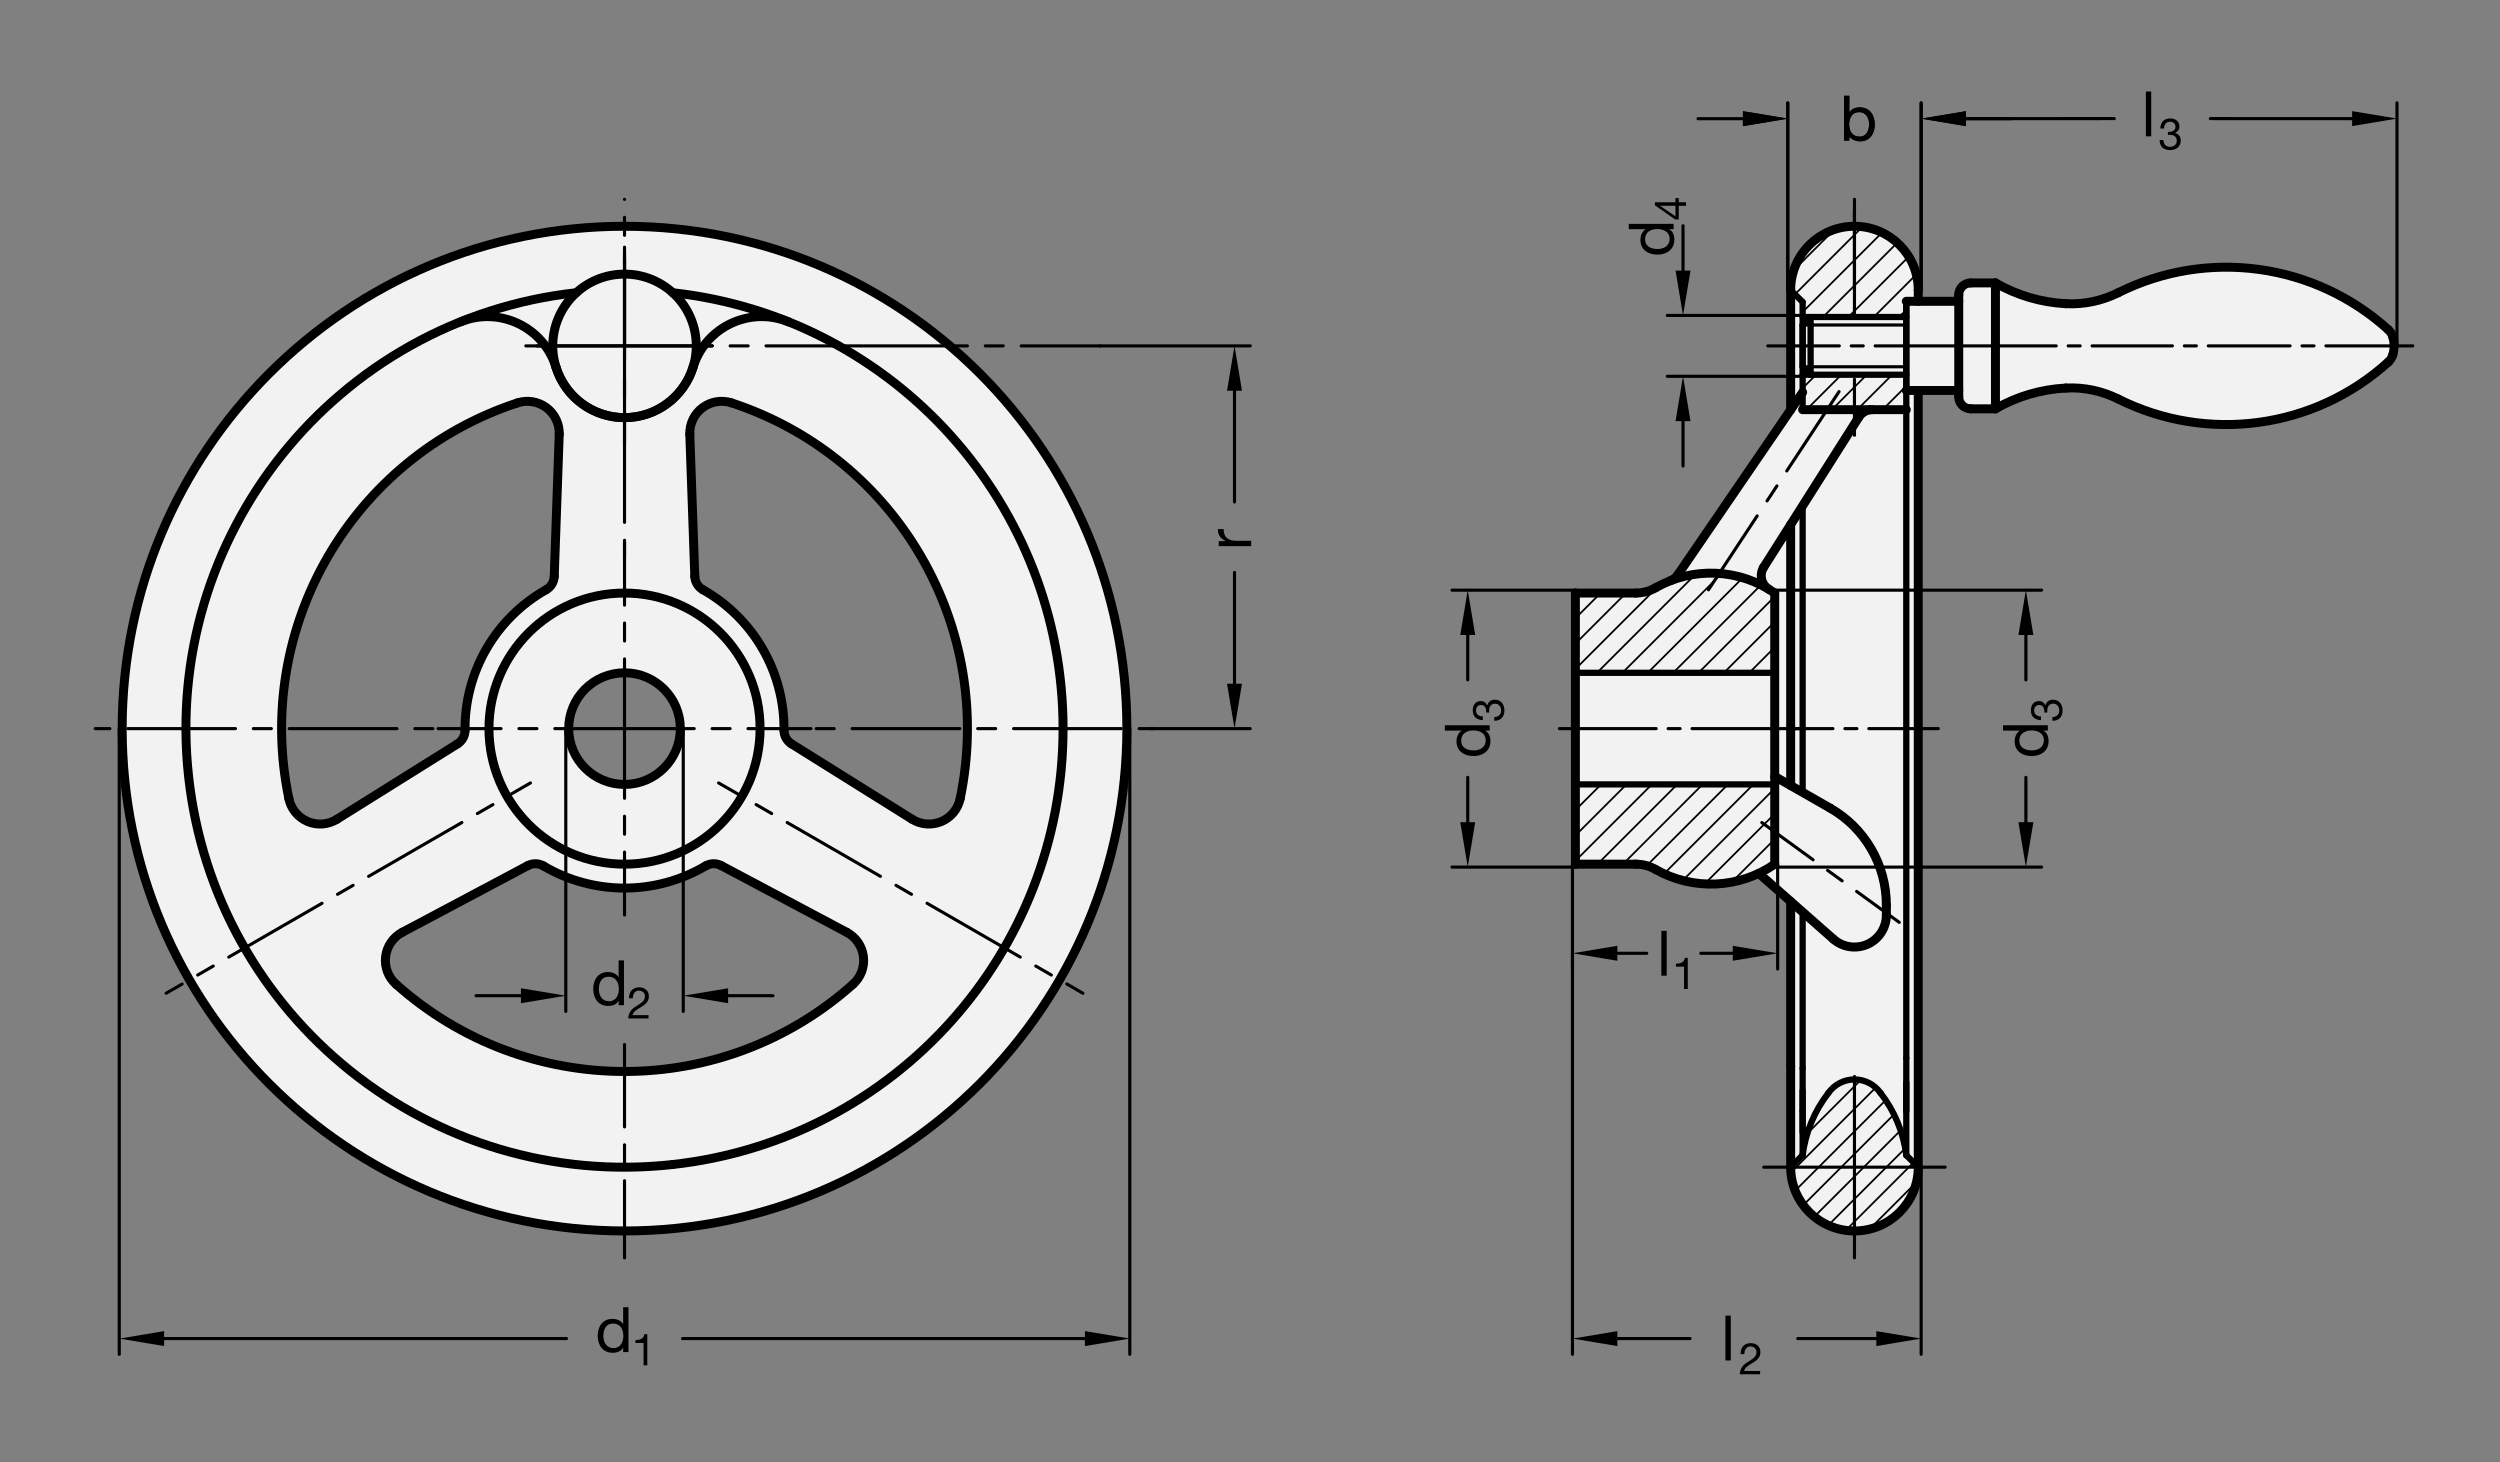 <?xml version="1.0" encoding="utf-8"?>
<!-- Generator: Adobe Illustrator 19.1.0, SVG Export Plug-In . SVG Version: 6.00 Build 0)  -->
<svg version="1.0" id="Ebene_1" xmlns="http://www.w3.org/2000/svg" xmlns:xlink="http://www.w3.org/1999/xlink" x="0px" y="0px"
	 viewBox="0 0 395 231" enable-background="new 0 0 395 231" xml:space="preserve">
<rect x="0" y="0" width="395" height="231" fill="#808080" stroke="none"/>
<path fill="#F2F2F2" d="M303.083,47.604v-1.775c0-5.566-4.512-10.079-10.079-10.079c-5.566,0-10.079,4.512-10.079,10.079v18.918
	l-18.292,26.747c-1.066,0.362-2.094,0.825-3.072,1.382c-0.95,0.542-2.026,0.827-3.12,0.827h-9.532v21.417v21.417h9.532
	c1.094,0,2.169,0.285,3.12,0.827c5.014,2.858,11.106,3.092,16.325,0.628l5.039,4.44v13.517v13.061v15.402
	c0,5.566,4.512,10.079,10.079,10.079c5.566,0,10.079-4.512,10.079-10.079V115.12V61.692h6.397v1.011c0,1.044,0.846,1.89,1.89,1.89
	h3.911c3.393-1.953,7.2-3.078,11.11-3.281c2.865-0.149,5.719,0.448,8.284,1.732c14.064,7.043,31.011,4.725,42.667-5.836
	c0.335-0.304,0.581-0.693,0.711-1.126c0.14-0.465,0.211-0.948,0.211-1.434s-0.071-0.969-0.211-1.434
	c-0.13-0.433-0.376-0.822-0.711-1.126c-11.656-10.561-28.602-12.88-42.667-5.836c-2.565,1.284-5.419,1.881-8.284,1.732
	c-3.91-0.204-7.717-1.328-11.11-3.281h-3.911c-1.044,0-1.89,0.846-1.89,1.89v1.011H303.083"/>
<path fill="#F2F2F2" d="M63.564,147.302l-10.316-17.867c-1.397,0.874-3.133,1.009-4.648,0.363c-1.516-0.646-2.62-1.993-2.956-3.606
	c-5.636-26.995,9.907-53.916,36.103-62.533c1.565-0.515,3.283-0.232,4.601,0.757c1.317,0.989,2.068,2.56,2.01,4.207h20.631
	c-0.058-1.647,0.693-3.218,2.01-4.207c1.318-0.989,3.035-1.272,4.601-0.757c26.197,8.616,41.74,35.538,36.103,62.533
	c-0.337,1.613-1.441,2.959-2.956,3.606c-1.515,0.646-3.251,0.511-4.648-0.363l-19.046-11.908c-0.744-0.465-1.192-1.284-1.184-2.161
	c0.09-9.177-4.818-17.677-12.811-22.189l-3.629,20.895c0.58,4.845-2.885,9.24-7.731,9.807s-9.232-2.909-9.787-7.756
	c-0.553-4.83,2.908-9.197,7.736-9.762c4.829-0.565,9.204,2.884,9.782,7.711l3.629-20.895c-0.764-0.431-1.249-1.229-1.28-2.106
	l-0.79-22.448H88.358l-0.79,22.448c-0.031,0.877-0.515,1.674-1.28,2.106c-7.993,4.511-12.9,13.011-12.811,22.189
	c0.009,0.877-0.44,1.696-1.184,2.161l-19.046,11.908L63.564,147.302l19.836-10.54c0.775-0.412,1.708-0.391,2.463,0.055
	c7.903,4.666,17.718,4.666,25.621,0c0.756-0.446,1.689-0.467,2.463-0.055l19.836,10.54l44.26-32.238
	c-0.031-43.769-35.489-79.252-79.258-79.314s-79.327,35.32-79.482,79.089c-0.155,43.9,35.357,79.589,79.257,79.651
	c43.901,0.062,79.513-35.526,79.482-79.426l-44.26,32.238c1.455,0.773,2.44,2.209,2.638,3.844c0.198,1.636-0.416,3.265-1.644,4.363
	c-20.56,18.379-51.646,18.379-72.207,0c-1.228-1.098-1.842-2.727-1.644-4.363C61.124,149.511,62.11,148.075,63.564,147.302
	L63.564,147.302"/>
<polyline points="193.871,61.734 196.233,61.734 195.052,54.648 193.871,61.734 "/>
<polyline points="193.871,108.034 196.233,108.034 195.052,115.12 193.871,108.034 "/>
<polyline points="371.636,17.557 371.636,19.919 378.723,18.738 371.636,17.557 "/>
<polyline points="310.631,19.923 310.631,17.561 303.544,18.742 310.631,19.923 "/>
<polyline points="275.379,19.923 275.379,17.561 282.465,18.742 275.379,19.923 "/>
<polyline points="264.737,42.755 267.099,42.755 265.918,49.842 264.737,42.755 "/>
<polyline points="264.737,66.54 267.099,66.54 265.918,59.454 264.737,66.54 "/>
<polyline points="296.458,210.317 296.458,212.679 303.544,211.498 296.458,210.317 "/>
<polyline points="25.93,212.679 25.93,210.317 18.843,211.498 25.93,212.679 "/>
<polyline points="171.418,212.679 171.418,210.317 178.505,211.498 171.418,212.679 "/>
<polyline points="310.631,19.934 310.631,17.572 303.544,18.753 310.631,19.934 "/>
<polyline points="275.379,19.934 275.379,17.572 282.465,18.753 275.379,19.934 "/>
<polyline points="255.536,210.317 255.536,212.679 248.45,211.498 255.536,210.317 "/>
<polyline points="255.536,149.437 255.536,151.799 248.45,150.618 255.536,149.437 "/>
<polyline points="273.78,149.437 273.78,151.799 280.867,150.618 273.78,149.437 "/>
<polyline points="318.91,129.912 321.272,129.912 320.091,136.998 318.91,129.912 "/>
<polyline points="318.91,100.329 321.272,100.329 320.091,93.242 318.91,100.329 "/>
<polyline points="230.721,129.912 233.083,129.912 231.902,136.998 230.721,129.912 "/>
<polyline points="230.721,100.329 233.083,100.329 231.902,93.242 230.721,100.329 "/>
<polyline points="115.04,156.144 115.04,158.506 107.954,157.325 115.04,156.144 "/>
<polyline points="82.308,156.144 82.308,158.506 89.395,157.325 82.308,156.144 "/>
<line fill="none" stroke="#000000" stroke-width="0.496" stroke-linecap="round" stroke-linejoin="round" stroke-miterlimit="10" x1="195.052" y1="108.034" x2="195.052" y2="90.455"/>
<line fill="none" stroke="#000000" stroke-width="0.496" stroke-linecap="round" stroke-linejoin="round" stroke-miterlimit="10" x1="195.052" y1="61.734" x2="195.052" y2="79.313"/>
<line fill="none" stroke="#000000" stroke-width="0.496" stroke-linecap="round" stroke-linejoin="round" stroke-miterlimit="10" x1="173.792" y1="54.648" x2="197.532" y2="54.648"/>
<line fill="none" stroke="#000000" stroke-width="0.496" stroke-linecap="round" stroke-linejoin="round" stroke-miterlimit="10" x1="181.824" y1="115.12" x2="197.532" y2="115.12"/>
<line fill="none" stroke="#000000" stroke-width="0.496" stroke-linecap="round" stroke-linejoin="round" stroke-miterlimit="10" x1="265.918" y1="35.669" x2="265.918" y2="42.755"/>
<line fill="none" stroke="#000000" stroke-width="0.496" stroke-linecap="round" stroke-linejoin="round" stroke-miterlimit="10" x1="378.723" y1="54.648" x2="378.723" y2="16.258"/>
<line fill="none" stroke="#000000" stroke-width="0.496" stroke-linecap="round" stroke-linejoin="round" stroke-miterlimit="10" x1="371.636" y1="18.749" x2="349.244" y2="18.738"/>
<line fill="none" stroke="#000000" stroke-width="0.496" stroke-linecap="round" stroke-linejoin="round" stroke-miterlimit="10" x1="310.631" y1="18.742" x2="334.047" y2="18.738"/>
<line fill="none" stroke="#000000" stroke-width="0.496" stroke-linecap="round" stroke-linejoin="round" stroke-miterlimit="10" x1="303.544" y1="45.829" x2="303.544" y2="16.262"/>
<line fill="none" stroke="#000000" stroke-width="0.496" stroke-linecap="round" stroke-linejoin="round" stroke-miterlimit="10" x1="282.465" y1="45.829" x2="282.465" y2="16.262"/>
<line fill="none" stroke="#000000" stroke-width="0.496" stroke-linecap="round" stroke-linejoin="round" stroke-miterlimit="10" x1="265.918" y1="66.54" x2="265.918" y2="73.627"/>
<line fill="none" stroke="#000000" stroke-width="0.496" stroke-linecap="round" stroke-linejoin="round" stroke-miterlimit="10" x1="284.816" y1="49.842" x2="263.438" y2="49.842"/>
<line fill="none" stroke="#000000" stroke-width="0.496" stroke-linecap="round" stroke-linejoin="round" stroke-miterlimit="10" x1="284.816" y1="59.454" x2="263.438" y2="59.454"/>
<line fill="none" stroke="#000000" stroke-width="0.496" stroke-linecap="round" stroke-linejoin="round" stroke-miterlimit="10" x1="18.843" y1="115.12" x2="18.843" y2="213.979"/>
<line fill="none" stroke="#000000" stroke-width="0.496" stroke-linecap="round" stroke-linejoin="round" stroke-miterlimit="10" x1="25.93" y1="211.498" x2="89.5" y2="211.498"/>
<line fill="none" stroke="#000000" stroke-width="0.496" stroke-linecap="round" stroke-linejoin="round" stroke-miterlimit="10" x1="171.418" y1="211.498" x2="107.848" y2="211.498"/>
<line fill="none" stroke="#000000" stroke-width="0.496" stroke-linecap="round" stroke-linejoin="round" stroke-miterlimit="10" x1="178.505" y1="115.12" x2="178.505" y2="213.979"/>
<line fill="none" stroke="#000000" stroke-width="0.496" stroke-linecap="round" stroke-linejoin="round" stroke-miterlimit="10" x1="310.631" y1="18.753" x2="317.717" y2="18.753"/>
<line fill="none" stroke="#000000" stroke-width="0.496" stroke-linecap="round" stroke-linejoin="round" stroke-miterlimit="10" x1="275.379" y1="18.753" x2="268.292" y2="18.753"/>
<line fill="none" stroke="#000000" stroke-width="0.496" stroke-linecap="round" stroke-linejoin="round" stroke-miterlimit="10" x1="303.544" y1="45.829" x2="303.544" y2="16.273"/>
<line fill="none" stroke="#000000" stroke-width="0.496" stroke-linecap="round" stroke-linejoin="round" stroke-miterlimit="10" x1="282.465" y1="45.829" x2="282.465" y2="16.273"/>
<line fill="none" stroke="#000000" stroke-width="0.496" stroke-linecap="round" stroke-linejoin="round" stroke-miterlimit="10" x1="296.458" y1="211.498" x2="284.053" y2="211.498"/>
<line fill="none" stroke="#000000" stroke-width="0.496" stroke-linecap="round" stroke-linejoin="round" stroke-miterlimit="10" x1="255.536" y1="211.498" x2="267.02" y2="211.498"/>
<line fill="none" stroke="#000000" stroke-width="0.496" stroke-linecap="round" stroke-linejoin="round" stroke-miterlimit="10" x1="248.45" y1="150.618" x2="248.45" y2="213.979"/>
<line fill="none" stroke="#000000" stroke-width="0.496" stroke-linecap="round" stroke-linejoin="round" stroke-miterlimit="10" x1="255.536" y1="150.618" x2="260.182" y2="150.618"/>
<line fill="none" stroke="#000000" stroke-width="0.496" stroke-linecap="round" stroke-linejoin="round" stroke-miterlimit="10" x1="273.78" y1="150.618" x2="268.736" y2="150.618"/>
<line fill="none" stroke="#000000" stroke-width="0.496" stroke-linecap="round" stroke-linejoin="round" stroke-miterlimit="10" x1="280.867" y1="136.538" x2="280.867" y2="153.098"/>
<line fill="none" stroke="#000000" stroke-width="0.496" stroke-linecap="round" stroke-linejoin="round" stroke-miterlimit="10" x1="248.45" y1="136.538" x2="248.45" y2="153.098"/>
<line fill="none" stroke="#000000" stroke-width="0.496" stroke-linecap="round" stroke-linejoin="round" stroke-miterlimit="10" x1="320.091" y1="129.912" x2="320.091" y2="122.825"/>
<line fill="none" stroke="#000000" stroke-width="0.496" stroke-linecap="round" stroke-linejoin="round" stroke-miterlimit="10" x1="320.091" y1="100.329" x2="320.091" y2="107.416"/>
<line fill="none" stroke="#000000" stroke-width="0.496" stroke-linecap="round" stroke-linejoin="round" stroke-miterlimit="10" x1="280.406" y1="93.242" x2="322.572" y2="93.242"/>
<line fill="none" stroke="#000000" stroke-width="0.496" stroke-linecap="round" stroke-linejoin="round" stroke-miterlimit="10" x1="280.406" y1="136.998" x2="322.572" y2="136.998"/>
<line fill="none" stroke="#000000" stroke-width="0.496" stroke-linecap="round" stroke-linejoin="round" stroke-miterlimit="10" x1="303.544" y1="184.412" x2="303.544" y2="213.968"/>
<line fill="none" stroke="#000000" stroke-width="0.496" stroke-linecap="round" stroke-linejoin="round" stroke-miterlimit="10" x1="231.902" y1="129.912" x2="231.902" y2="122.825"/>
<line fill="none" stroke="#000000" stroke-width="0.496" stroke-linecap="round" stroke-linejoin="round" stroke-miterlimit="10" x1="231.902" y1="100.329" x2="231.902" y2="107.416"/>
<line fill="none" stroke="#000000" stroke-width="0.496" stroke-linecap="round" stroke-linejoin="round" stroke-miterlimit="10" x1="248.91" y1="93.242" x2="229.422" y2="93.242"/>
<line fill="none" stroke="#000000" stroke-width="0.496" stroke-linecap="round" stroke-linejoin="round" stroke-miterlimit="10" x1="248.91" y1="136.998" x2="229.422" y2="136.998"/>
<line fill="none" stroke="#000000" stroke-width="0.496" stroke-linecap="round" stroke-linejoin="round" stroke-miterlimit="10" x1="115.04" y1="157.325" x2="122.127" y2="157.325"/>
<line fill="none" stroke="#000000" stroke-width="0.496" stroke-linecap="round" stroke-linejoin="round" stroke-miterlimit="10" x1="82.308" y1="157.325" x2="75.221" y2="157.325"/>
<line fill="none" stroke="#000000" stroke-width="0.496" stroke-linecap="round" stroke-linejoin="round" stroke-miterlimit="10" x1="107.954" y1="115.12" x2="107.954" y2="159.805"/>
<line fill="none" stroke="#000000" stroke-width="0.496" stroke-linecap="round" stroke-linejoin="round" stroke-miterlimit="10" x1="89.395" y1="115.12" x2="89.395" y2="159.805"/>
<g>
	<path d="M192.558,86.29v-0.793h1.081v-0.02c-0.833-0.407-1.23-0.972-1.2-1.884h0.893c0,1.359,0.764,1.855,2.073,1.855h2.281v0.843
		H192.558z"/>
</g>
<g>
	<path d="M264.674,34.678l-3.201-2.243v-0.472h3.249v-0.667h0.521v0.667h1.152v0.555h-1.152v2.159H264.674z M264.723,32.519h-2.409
		v0.014l2.409,1.638V32.519z"/>
</g>
<g>
	<path d="M264.427,35.375v0.843h-0.694v0.02c0.565,0.278,0.813,0.922,0.813,1.637c0,1.577-1.25,2.361-2.698,2.361
		s-2.668-0.774-2.668-2.341c0-0.516,0.198-1.289,0.803-1.656v-0.02h-2.638v-0.843H264.427z M263.802,37.755
		c0-1.141-0.982-1.567-1.934-1.567c-1.002,0-1.944,0.456-1.944,1.617c0,1.151,0.982,1.537,1.984,1.537
		C262.87,39.342,263.802,38.846,263.802,37.755z"/>
</g>
<g>
	<path d="M341.817,22.117c0.021,0.639,0.375,1.083,1.048,1.083c0.576,0,1.069-0.361,1.069-0.951c0-0.618-0.465-0.944-1.048-0.944
		c-0.125,0-0.243,0.007-0.354,0.021v-0.5c0.049,0.007,0.09,0.007,0.132,0.007h0.125c0.5,0,0.937-0.278,0.937-0.805
		c0-0.521-0.375-0.791-0.875-0.791c-0.639,0-0.93,0.493-0.93,1.069h-0.59c0.035-0.937,0.535-1.59,1.52-1.59
		c0.854,0,1.5,0.41,1.5,1.319c0,0.437-0.299,0.805-0.68,0.979v0.014c0.604,0.132,0.889,0.604,0.889,1.194
		c0,0.979-0.771,1.5-1.694,1.5c-1,0-1.659-0.583-1.638-1.604H341.817z"/>
</g>
<g>
	<path d="M339.05,14.46h0.843v7.082h-0.843V14.46z"/>
</g>
<g>
	<path d="M291.353,15.128h0.843v2.648h0.02c0.278-0.565,0.922-0.813,1.637-0.813c1.577,0,2.361,1.25,2.361,2.698
		c0,1.458-0.774,2.668-2.341,2.668c-0.516,0-1.289-0.198-1.656-0.803h-0.02v0.684h-0.843V15.128z M293.733,17.707
		c-1.141,0-1.567,0.982-1.567,1.934c0,1.002,0.456,1.944,1.617,1.944c1.151,0,1.537-0.982,1.537-1.984
		C295.32,18.639,294.824,17.707,293.733,17.707z"/>
</g>
<g>
	<path d="M101.683,212.196h-1.277v-0.472c0.673,0,1.284-0.174,1.416-0.923h0.451v4.922h-0.59V212.196z"/>
</g>
<g>
	<path d="M99.299,213.624h-0.843v-0.694h-0.02c-0.278,0.565-0.922,0.813-1.637,0.813c-1.577,0-2.361-1.25-2.361-2.698
		s0.774-2.668,2.341-2.668c0.516,0,1.289,0.198,1.656,0.803h0.02v-2.638h0.843V213.624z M96.919,212.999
		c1.141,0,1.567-0.982,1.567-1.934c0-1.002-0.456-1.944-1.617-1.944c-1.151,0-1.537,0.982-1.537,1.984
		C95.332,212.067,95.828,212.999,96.919,212.999z"/>
</g>
<g>
	<path d="M276.265,215.124c0.833-0.521,1.257-0.812,1.257-1.5c0-0.535-0.43-0.889-0.951-0.889c-0.687,0-0.979,0.632-0.958,1.222
		h-0.59c-0.056-1,0.542-1.743,1.583-1.743c0.854,0,1.541,0.5,1.541,1.416c0,0.868-0.583,1.298-1.194,1.687
		c-0.611,0.368-1.271,0.694-1.382,1.298h2.527v0.521h-3.215C274.974,215.978,275.571,215.54,276.265,215.124z"/>
</g>
<g>
	<path d="M272.616,207.871h0.843v7.082h-0.843V207.871z"/>
</g>
<g>
	<path d="M266.077,152.733h-1.277v-0.472c0.673,0,1.284-0.174,1.416-0.923h0.451v4.922h-0.59V152.733z"/>
</g>
<g>
	<path d="M262.495,147.079h0.843v7.082h-0.843V147.079z"/>
</g>
<g>
	<path d="M324.283,113.296c0.639-0.021,1.083-0.375,1.083-1.048c0-0.576-0.361-1.069-0.951-1.069c-0.618,0-0.944,0.465-0.944,1.048
		c0,0.125,0.007,0.243,0.021,0.354h-0.5c0.007-0.049,0.007-0.09,0.007-0.132v-0.125c0-0.5-0.278-0.937-0.805-0.937
		c-0.521,0-0.791,0.375-0.791,0.875c0,0.639,0.493,0.93,1.069,0.93v0.59c-0.937-0.035-1.59-0.535-1.59-1.52
		c0-0.854,0.41-1.5,1.319-1.5c0.437,0,0.805,0.299,0.979,0.68h0.014c0.132-0.604,0.604-0.889,1.194-0.889
		c0.979,0,1.5,0.771,1.5,1.694c0,1-0.583,1.659-1.604,1.638V113.296z"/>
</g>
<g>
	<path d="M323.559,114.596v0.843h-0.694v0.02c0.565,0.278,0.813,0.922,0.813,1.637c0,1.577-1.25,2.361-2.698,2.361
		s-2.668-0.774-2.668-2.341c0-0.516,0.198-1.289,0.803-1.656v-0.02h-2.638v-0.843H323.559z M322.934,116.977
		c0-1.141-0.982-1.567-1.934-1.567c-1.002,0-1.944,0.456-1.944,1.617c0,1.151,0.982,1.537,1.984,1.537
		C322.002,118.564,322.934,118.068,322.934,116.977z"/>
</g>
<g>
	<path d="M291.353,15.139h0.843v2.648h0.02c0.278-0.565,0.922-0.813,1.637-0.813c1.577,0,2.361,1.25,2.361,2.698
		c0,1.458-0.774,2.668-2.341,2.668c-0.516,0-1.289-0.198-1.656-0.803h-0.02v0.684h-0.843V15.139z M293.733,17.718
		c-1.141,0-1.567,0.982-1.567,1.934c0,1.002,0.456,1.944,1.617,1.944c1.151,0,1.537-0.982,1.537-1.984
		C295.32,18.65,294.824,17.718,293.733,17.718z"/>
</g>
<g>
	<path d="M236.094,113.296c0.639-0.021,1.083-0.375,1.083-1.048c0-0.576-0.361-1.069-0.951-1.069c-0.618,0-0.944,0.465-0.944,1.048
		c0,0.125,0.007,0.243,0.021,0.354h-0.5c0.007-0.049,0.007-0.09,0.007-0.132v-0.125c0-0.5-0.278-0.937-0.805-0.937
		c-0.521,0-0.791,0.375-0.791,0.875c0,0.639,0.493,0.93,1.069,0.93v0.59c-0.937-0.035-1.59-0.535-1.59-1.52
		c0-0.854,0.41-1.5,1.319-1.5c0.437,0,0.805,0.299,0.979,0.68h0.014c0.132-0.604,0.604-0.889,1.194-0.889
		c0.979,0,1.5,0.771,1.5,1.694c0,1-0.583,1.659-1.604,1.638V113.296z"/>
</g>
<g>
	<path d="M235.37,114.596v0.843h-0.694v0.02c0.565,0.278,0.813,0.922,0.813,1.637c0,1.577-1.25,2.361-2.698,2.361
		s-2.668-0.774-2.668-2.341c0-0.516,0.198-1.289,0.803-1.656v-0.02h-2.638v-0.843H235.37z M234.745,116.977
		c0-1.141-0.982-1.567-1.934-1.567c-1.002,0-1.944,0.456-1.944,1.617c0,1.151,0.982,1.537,1.984,1.537
		C233.813,118.564,234.745,118.068,234.745,116.977z"/>
</g>
<g>
	<path d="M100.639,158.905c0.833-0.521,1.257-0.812,1.257-1.5c0-0.535-0.43-0.889-0.951-0.889c-0.687,0-0.979,0.632-0.958,1.222
		h-0.59c-0.056-1,0.542-1.743,1.583-1.743c0.854,0,1.541,0.5,1.541,1.416c0,0.868-0.583,1.298-1.194,1.687
		c-0.611,0.368-1.271,0.694-1.382,1.298h2.527v0.521h-3.214C99.347,159.759,99.944,159.322,100.639,158.905z"/>
</g>
<g>
	<path d="M98.588,158.823h-0.843v-0.694h-0.02c-0.278,0.565-0.922,0.813-1.637,0.813c-1.577,0-2.361-1.25-2.361-2.698
		s0.774-2.668,2.341-2.668c0.516,0,1.289,0.198,1.656,0.803h0.02v-2.638h0.843V158.823z M96.208,158.198
		c1.141,0,1.567-0.982,1.567-1.934c0-1.002-0.456-1.944-1.617-1.944c-1.151,0-1.537,0.982-1.537,1.984
		C94.621,157.266,95.117,158.198,96.208,158.198z"/>
</g>
<line fill="none" stroke="#000000" stroke-width="0.496" stroke-linecap="round" stroke-linejoin="round" stroke-miterlimit="10" x1="98.674" y1="54.648" x2="112.532" y2="54.648"/>
<line fill="none" stroke="#000000" stroke-width="0.496" stroke-linecap="round" stroke-linejoin="round" stroke-miterlimit="10" x1="98.674" y1="54.648" x2="98.674" y2="40.79"/>
<line fill="none" stroke="#000000" stroke-width="0.496" stroke-linecap="round" stroke-linejoin="round" stroke-miterlimit="10" x1="98.674" y1="54.648" x2="84.816" y2="54.648"/>
<line fill="none" stroke="#000000" stroke-width="0.496" stroke-linecap="round" stroke-linejoin="round" stroke-miterlimit="10" x1="98.674" y1="54.648" x2="112.532" y2="54.648"/>
<line fill="none" stroke="#000000" stroke-width="0.496" stroke-linecap="round" stroke-linejoin="round" stroke-miterlimit="10" x1="293.005" y1="59.928" x2="293.005" y2="68.773"/>
<line fill="none" stroke="#000000" stroke-width="0.496" stroke-linecap="round" stroke-linejoin="round" stroke-miterlimit="10" x1="293.005" y1="45.829" x2="293.005" y2="49.482"/>
<line fill="none" stroke="#000000" stroke-width="0.496" stroke-linecap="round" stroke-linejoin="round" stroke-miterlimit="10" x1="293.005" y1="45.829" x2="293.005" y2="33.231"/>
<line fill="none" stroke="#000000" stroke-width="0.496" stroke-linecap="round" stroke-linejoin="round" stroke-miterlimit="10" x1="293.005" y1="184.412" x2="293.005" y2="198.742"/>
<line fill="none" stroke="#000000" stroke-width="0.496" stroke-linecap="round" stroke-linejoin="round" stroke-miterlimit="10" x1="293.005" y1="184.412" x2="293.005" y2="170.081"/>
<line fill="none" stroke="#000000" stroke-width="0.496" stroke-linecap="round" stroke-linejoin="round" stroke-miterlimit="10" x1="293.005" y1="184.412" x2="278.674" y2="184.412"/>
<line fill="none" stroke="#000000" stroke-width="0.496" stroke-linecap="round" stroke-linejoin="round" stroke-miterlimit="10" x1="293.005" y1="184.412" x2="307.336" y2="184.412"/>
<line fill="none" stroke="#000000" stroke-width="0.496" stroke-linecap="round" stroke-linejoin="round" stroke-miterlimit="10" x1="293.005" y1="45.829" x2="293.005" y2="31.498"/>
<line fill="none" stroke="#000000" stroke-width="0.496" stroke-linecap="round" stroke-linejoin="round" stroke-miterlimit="10" stroke-dasharray="17.008,2.835,2.835,2.835" stroke-dashoffset="19" x1="128.123" y1="115.12" x2="182.296" y2="115.12"/>
<line fill="none" stroke="#000000" stroke-width="0.496" stroke-linecap="round" stroke-linejoin="round" stroke-miterlimit="10" stroke-dasharray="17.008,2.835,2.835,2.835" stroke-dashoffset="19" x1="69.225" y1="115.12" x2="15.052" y2="115.12"/>
<line fill="none" stroke="#000000" stroke-width="0.496" stroke-linecap="round" stroke-linejoin="round" stroke-miterlimit="10" stroke-dasharray="17.008,2.835,2.835,2.835" stroke-dashoffset="4" x1="98.674" y1="165.042" x2="98.674" y2="198.742"/>
<line fill="none" stroke="#000000" stroke-width="0.496" stroke-linecap="round" stroke-linejoin="round" stroke-miterlimit="10" stroke-dasharray="17.008,2.835,2.835,2.835" stroke-dashoffset="13" x1="113.54" y1="123.703" x2="171.093" y2="156.931"/>
<line fill="none" stroke="#000000" stroke-width="0.496" stroke-linecap="round" stroke-linejoin="round" stroke-miterlimit="10" stroke-dasharray="17.008,2.835,2.835,2.835" stroke-dashoffset="13" x1="83.808" y1="123.703" x2="26.255" y2="156.931"/>
<line fill="none" stroke="#000000" stroke-width="0.496" stroke-linecap="round" stroke-linejoin="round" stroke-miterlimit="10" stroke-dasharray="17.008,2.835,2.835,2.835" stroke-dashoffset="17" x1="98.674" y1="31.498" x2="98.674" y2="89.923"/>
<line fill="none" stroke="#000000" stroke-width="0.496" stroke-linecap="round" stroke-linejoin="round" stroke-miterlimit="10" x1="98.674" y1="54.648" x2="98.674" y2="70.238"/>
<line fill="none" stroke="#000000" stroke-width="0.496" stroke-linecap="round" stroke-linejoin="round" stroke-miterlimit="10" x1="98.674" y1="54.648" x2="98.674" y2="39.057"/>
<line fill="none" stroke="#000000" stroke-width="0.496" stroke-linecap="round" stroke-linejoin="round" stroke-miterlimit="10" x1="98.674" y1="54.648" x2="83.083" y2="54.648"/>
<line fill="none" stroke="#000000" stroke-width="0.496" stroke-linecap="round" stroke-linejoin="round" stroke-miterlimit="10" stroke-dasharray="17.008,2.835,2.835,2.835" stroke-dashoffset="6" x1="98.674" y1="115.12" x2="98.674" y2="144.569"/>
<line fill="none" stroke="#000000" stroke-width="0.496" stroke-linecap="round" stroke-linejoin="round" stroke-miterlimit="10" stroke-dasharray="17.008,2.835,2.835,2.835" stroke-dashoffset="6" x1="98.674" y1="115.12" x2="98.674" y2="85.671"/>
<line fill="none" stroke="#000000" stroke-width="0.496" stroke-linecap="round" stroke-linejoin="round" stroke-miterlimit="10" stroke-dasharray="17.008,2.835,2.835,2.835" stroke-dashoffset="6" x1="98.674" y1="115.12" x2="69.225" y2="115.12"/>
<line fill="none" stroke="#000000" stroke-width="0.496" stroke-linecap="round" stroke-linejoin="round" stroke-miterlimit="10" stroke-dasharray="17.008,2.835,2.835,2.835" stroke-dashoffset="6" x1="98.674" y1="115.12" x2="128.123" y2="115.12"/>
<line fill="none" stroke="#000000" stroke-width="0.496" stroke-linecap="round" stroke-linejoin="round" stroke-miterlimit="10" stroke-dasharray="17.008,2.835,2.835,2.835" stroke-dashoffset="2" x1="290.566" y1="61.88" x2="269.938" y2="93.19"/>
<line fill="none" stroke="#000000" stroke-width="0.496" stroke-linecap="round" stroke-linejoin="round" stroke-miterlimit="10" stroke-dasharray="17.008,2.835,2.835,2.835" stroke-dashoffset="7" x1="278.368" y1="129.965" x2="300.083" y2="145.735"/>
<line fill="none" stroke="#000000" stroke-width="0.283" stroke-linecap="round" stroke-linejoin="round" stroke-miterlimit="10" x1="284.816" y1="61.323" x2="286.933" y2="59.206"/>
<line fill="none" stroke="#000000" stroke-width="0.283" stroke-linecap="round" stroke-linejoin="round" stroke-miterlimit="10" x1="285.421" y1="64.727" x2="290.942" y2="59.206"/>
<line fill="none" stroke="#000000" stroke-width="0.283" stroke-linecap="round" stroke-linejoin="round" stroke-miterlimit="10" x1="289.43" y1="64.727" x2="294.951" y2="59.206"/>
<line fill="none" stroke="#000000" stroke-width="0.283" stroke-linecap="round" stroke-linejoin="round" stroke-miterlimit="10" x1="293.439" y1="64.727" x2="298.96" y2="59.206"/>
<line fill="none" stroke="#000000" stroke-width="0.283" stroke-linecap="round" stroke-linejoin="round" stroke-miterlimit="10" x1="297.448" y1="64.727" x2="301.194" y2="60.98"/>
<line fill="none" stroke="#000000" stroke-width="0.283" stroke-linecap="round" stroke-linejoin="round" stroke-miterlimit="10" x1="283.438" y1="42.657" x2="289.833" y2="36.262"/>
<line fill="none" stroke="#000000" stroke-width="0.283" stroke-linecap="round" stroke-linejoin="round" stroke-miterlimit="10" x1="283.6" y1="46.503" x2="294.273" y2="35.83"/>
<line fill="none" stroke="#000000" stroke-width="0.283" stroke-linecap="round" stroke-linejoin="round" stroke-miterlimit="10" x1="284.816" y1="49.297" x2="297.369" y2="36.744"/>
<line fill="none" stroke="#000000" stroke-width="0.283" stroke-linecap="round" stroke-linejoin="round" stroke-miterlimit="10" x1="288.032" y1="50.09" x2="299.766" y2="38.355"/>
<line fill="none" stroke="#000000" stroke-width="0.283" stroke-linecap="round" stroke-linejoin="round" stroke-miterlimit="10" x1="292.04" y1="50.09" x2="301.587" y2="40.544"/>
<line fill="none" stroke="#000000" stroke-width="0.283" stroke-linecap="round" stroke-linejoin="round" stroke-miterlimit="10" x1="296.049" y1="50.09" x2="302.777" y2="43.362"/>
<line fill="none" stroke="#000000" stroke-width="0.283" stroke-linecap="round" stroke-linejoin="round" stroke-miterlimit="10" x1="300.058" y1="50.09" x2="301.194" y2="48.954"/>
<line fill="none" stroke="#000000" stroke-width="0.283" stroke-linecap="round" stroke-linejoin="round" stroke-miterlimit="10" x1="302.544" y1="47.604" x2="303.083" y2="47.064"/>
<line fill="none" stroke="#000000" stroke-width="0.283" stroke-linecap="round" stroke-linejoin="round" stroke-miterlimit="10" x1="273.61" y1="139.38" x2="280.406" y2="132.584"/>
<line fill="none" stroke="#000000" stroke-width="0.283" stroke-linecap="round" stroke-linejoin="round" stroke-miterlimit="10" x1="269.323" y1="139.659" x2="280.406" y2="128.575"/>
<line fill="none" stroke="#000000" stroke-width="0.283" stroke-linecap="round" stroke-linejoin="round" stroke-miterlimit="10" x1="265.859" y1="139.114" x2="280.406" y2="124.567"/>
<line fill="none" stroke="#000000" stroke-width="0.283" stroke-linecap="round" stroke-linejoin="round" stroke-miterlimit="10" x1="262.907" y1="138.057" x2="277.025" y2="123.939"/>
<line fill="none" stroke="#000000" stroke-width="0.283" stroke-linecap="round" stroke-linejoin="round" stroke-miterlimit="10" x1="260.175" y1="136.781" x2="273.016" y2="123.939"/>
<line fill="none" stroke="#000000" stroke-width="0.283" stroke-linecap="round" stroke-linejoin="round" stroke-miterlimit="10" x1="248.91" y1="123.992" x2="248.963" y2="123.939"/>
<line fill="none" stroke="#000000" stroke-width="0.283" stroke-linecap="round" stroke-linejoin="round" stroke-miterlimit="10" x1="248.91" y1="128.001" x2="252.972" y2="123.939"/>
<line fill="none" stroke="#000000" stroke-width="0.283" stroke-linecap="round" stroke-linejoin="round" stroke-miterlimit="10" x1="248.91" y1="132.01" x2="256.981" y2="123.939"/>
<line fill="none" stroke="#000000" stroke-width="0.283" stroke-linecap="round" stroke-linejoin="round" stroke-miterlimit="10" x1="248.91" y1="136.019" x2="260.99" y2="123.939"/>
<line fill="none" stroke="#000000" stroke-width="0.283" stroke-linecap="round" stroke-linejoin="round" stroke-miterlimit="10" x1="252.4" y1="136.538" x2="264.999" y2="123.939"/>
<line fill="none" stroke="#000000" stroke-width="0.283" stroke-linecap="round" stroke-linejoin="round" stroke-miterlimit="10" x1="256.409" y1="136.538" x2="269.007" y2="123.939"/>
<line fill="none" stroke="#000000" stroke-width="0.283" stroke-linecap="round" stroke-linejoin="round" stroke-miterlimit="10" x1="285.56" y1="179.079" x2="293.988" y2="170.65"/>
<line fill="none" stroke="#000000" stroke-width="0.283" stroke-linecap="round" stroke-linejoin="round" stroke-miterlimit="10" x1="282.96" y1="185.242" x2="296.365" y2="171.837"/>
<line fill="none" stroke="#000000" stroke-width="0.283" stroke-linecap="round" stroke-linejoin="round" stroke-miterlimit="10" x1="283.637" y1="188.129" x2="297.942" y2="173.823"/>
<line fill="none" stroke="#000000" stroke-width="0.283" stroke-linecap="round" stroke-linejoin="round" stroke-miterlimit="10" x1="284.911" y1="190.417" x2="299.25" y2="176.079"/>
<line fill="none" stroke="#000000" stroke-width="0.283" stroke-linecap="round" stroke-linejoin="round" stroke-miterlimit="10" x1="286.654" y1="192.238" x2="300.294" y2="178.598"/>
<line fill="none" stroke="#000000" stroke-width="0.283" stroke-linecap="round" stroke-linejoin="round" stroke-miterlimit="10" x1="288.858" y1="193.598" x2="301.026" y2="181.43"/>
<line fill="none" stroke="#000000" stroke-width="0.283" stroke-linecap="round" stroke-linejoin="round" stroke-miterlimit="10" x1="291.624" y1="194.395" x2="302.345" y2="183.673"/>
<line fill="none" stroke="#000000" stroke-width="0.283" stroke-linecap="round" stroke-linejoin="round" stroke-miterlimit="10" x1="295.374" y1="194.208" x2="302.801" y2="186.781"/>
<line fill="none" stroke="#000000" stroke-width="0.283" stroke-linecap="round" stroke-linejoin="round" stroke-miterlimit="10" x1="248.91" y1="97.691" x2="252.899" y2="93.703"/>
<line fill="none" stroke="#000000" stroke-width="0.283" stroke-linecap="round" stroke-linejoin="round" stroke-miterlimit="10" x1="248.91" y1="101.7" x2="256.908" y2="93.703"/>
<line fill="none" stroke="#000000" stroke-width="0.283" stroke-linecap="round" stroke-linejoin="round" stroke-miterlimit="10" x1="248.91" y1="105.709" x2="261.967" y2="92.652"/>
<line fill="none" stroke="#000000" stroke-width="0.283" stroke-linecap="round" stroke-linejoin="round" stroke-miterlimit="10" x1="252.327" y1="106.301" x2="267.909" y2="90.719"/>
<line fill="none" stroke="#000000" stroke-width="0.283" stroke-linecap="round" stroke-linejoin="round" stroke-miterlimit="10" x1="256.336" y1="106.301" x2="272.004" y2="90.633"/>
<line fill="none" stroke="#000000" stroke-width="0.283" stroke-linecap="round" stroke-linejoin="round" stroke-miterlimit="10" x1="260.344" y1="106.301" x2="275.361" y2="91.284"/>
<line fill="none" stroke="#000000" stroke-width="0.283" stroke-linecap="round" stroke-linejoin="round" stroke-miterlimit="10" x1="264.353" y1="106.301" x2="278.236" y2="92.418"/>
<line fill="none" stroke="#000000" stroke-width="0.283" stroke-linecap="round" stroke-linejoin="round" stroke-miterlimit="10" x1="268.362" y1="106.301" x2="280.406" y2="94.257"/>
<line fill="none" stroke="#000000" stroke-width="0.283" stroke-linecap="round" stroke-linejoin="round" stroke-miterlimit="10" x1="272.371" y1="106.301" x2="280.406" y2="98.266"/>
<line fill="none" stroke="#000000" stroke-width="0.283" stroke-linecap="round" stroke-linejoin="round" stroke-miterlimit="10" x1="276.379" y1="106.301" x2="280.406" y2="102.275"/>
<line fill="none" stroke="#000000" stroke-width="0.283" stroke-linecap="round" stroke-linejoin="round" stroke-miterlimit="10" x1="280.388" y1="106.301" x2="280.406" y2="106.283"/>
<line fill="none" stroke="#000000" stroke-width="0.496" stroke-linecap="round" stroke-linejoin="round" stroke-miterlimit="10" x1="155.681" y1="54.648" x2="158.515" y2="54.648"/>
<line fill="none" stroke="#000000" stroke-width="0.496" stroke-linecap="round" stroke-linejoin="round" stroke-miterlimit="10" x1="161.35" y1="54.648" x2="173.792" y2="54.648"/>
<line fill="none" stroke="#000000" stroke-width="0.496" stroke-linecap="round" stroke-linejoin="round" stroke-miterlimit="10" x1="115.367" y1="54.648" x2="118.202" y2="54.648"/>
<line fill="none" stroke="#000000" stroke-width="0.496" stroke-linecap="round" stroke-linejoin="round" stroke-miterlimit="10" x1="121.036" y1="54.648" x2="152.846" y2="54.648"/>
<line fill="none" stroke="#000000" stroke-width="0.496" stroke-linecap="round" stroke-linejoin="round" stroke-miterlimit="10" x1="365.611" y1="54.648" x2="363.721" y2="54.648"/>
<line fill="none" stroke="#000000" stroke-width="0.496" stroke-linecap="round" stroke-linejoin="round" stroke-miterlimit="10" x1="367.5" y1="54.648" x2="381.21" y2="54.648"/>
<line fill="none" stroke="#000000" stroke-width="0.496" stroke-linecap="round" stroke-linejoin="round" stroke-miterlimit="10" x1="347.02" y1="54.648" x2="345.13" y2="54.648"/>
<line fill="none" stroke="#000000" stroke-width="0.496" stroke-linecap="round" stroke-linejoin="round" stroke-miterlimit="10" x1="348.909" y1="54.648" x2="361.831" y2="54.648"/>
<line fill="none" stroke="#000000" stroke-width="0.496" stroke-linecap="round" stroke-linejoin="round" stroke-miterlimit="10" x1="328.662" y1="54.648" x2="326.772" y2="54.648"/>
<line fill="none" stroke="#000000" stroke-width="0.496" stroke-linecap="round" stroke-linejoin="round" stroke-miterlimit="10" x1="330.552" y1="54.648" x2="343.24" y2="54.648"/>
<line fill="none" stroke="#000000" stroke-width="0.496" stroke-linecap="round" stroke-linejoin="round" stroke-miterlimit="10" x1="294.387" y1="54.648" x2="292.498" y2="54.648"/>
<line fill="none" stroke="#000000" stroke-width="0.496" stroke-linecap="round" stroke-linejoin="round" stroke-miterlimit="10" x1="296.277" y1="54.648" x2="324.883" y2="54.648"/>
<line fill="none" stroke="#000000" stroke-width="0.496" stroke-linecap="round" stroke-linejoin="round" stroke-miterlimit="10" x1="279.314" y1="54.648" x2="290.608" y2="54.648"/>
<line fill="none" stroke="#000000" stroke-width="0.496" stroke-linecap="round" stroke-linejoin="round" stroke-miterlimit="10" x1="293.385" y1="115.12" x2="291.495" y2="115.12"/>
<line fill="none" stroke="#000000" stroke-width="0.496" stroke-linecap="round" stroke-linejoin="round" stroke-miterlimit="10" x1="295.275" y1="115.12" x2="306.251" y2="115.12"/>
<line fill="none" stroke="#000000" stroke-width="0.496" stroke-linecap="round" stroke-linejoin="round" stroke-miterlimit="10" x1="267.346" y1="115.12" x2="289.605" y2="115.12"/>
<line fill="none" stroke="#000000" stroke-width="0.496" stroke-linecap="round" stroke-linejoin="round" stroke-miterlimit="10" x1="285.192" y1="115.12" x2="283.302" y2="115.12"/>
<line fill="none" stroke="#000000" stroke-width="0.496" stroke-linecap="round" stroke-linejoin="round" stroke-miterlimit="10" x1="265.456" y1="115.12" x2="263.566" y2="115.12"/>
<line fill="none" stroke="#000000" stroke-width="0.496" stroke-linecap="round" stroke-linejoin="round" stroke-miterlimit="10" x1="246.391" y1="115.12" x2="261.676" y2="115.12"/>
<line fill="none" stroke="#000000" stroke-width="0.496" stroke-linecap="round" stroke-linejoin="round" stroke-miterlimit="10" x1="284.816" y1="57.946" x2="301.194" y2="57.946"/>
<line fill="none" stroke="#000000" stroke-width="0.496" stroke-linecap="round" stroke-linejoin="round" stroke-miterlimit="10" x1="284.816" y1="51.35" x2="301.194" y2="51.35"/>
<path fill="none" stroke="#000000" stroke-width="0.992" stroke-linecap="round" stroke-linejoin="round" stroke-miterlimit="10" d="
	M301.194,182.522c-0.452-3.584-1.858-6.98-4.071-9.834"/>
<path fill="none" stroke="#000000" stroke-width="0.992" stroke-linecap="round" stroke-linejoin="round" stroke-miterlimit="10" d="
	M288.887,172.688c-2.214,2.854-3.62,6.25-4.071,9.834"/>
<path fill="none" stroke="#000000" stroke-width="0.992" stroke-linecap="round" stroke-linejoin="round" stroke-miterlimit="10" d="
	M297.123,172.688c-0.944-1.338-2.48-2.135-4.118-2.135s-3.174,0.796-4.118,2.135"/>
<line fill="none" stroke="#000000" stroke-width="0.992" stroke-linecap="round" stroke-linejoin="round" stroke-miterlimit="10" x1="286.076" y1="50.09" x2="286.076" y2="59.206"/>
<line fill="none" stroke="#000000" stroke-width="0.992" stroke-linecap="round" stroke-linejoin="round" stroke-miterlimit="10" x1="284.816" y1="57.946" x2="286.076" y2="59.206"/>
<line fill="none" stroke="#000000" stroke-width="0.992" stroke-linecap="round" stroke-linejoin="round" stroke-miterlimit="10" x1="284.816" y1="51.35" x2="286.076" y2="50.09"/>
<line fill="none" stroke="#000000" stroke-width="0.992" stroke-linecap="round" stroke-linejoin="round" stroke-miterlimit="10" x1="284.816" y1="50.09" x2="301.194" y2="50.09"/>
<line fill="none" stroke="#000000" stroke-width="0.992" stroke-linecap="round" stroke-linejoin="round" stroke-miterlimit="10" x1="284.816" y1="59.206" x2="301.194" y2="59.206"/>
<line fill="none" stroke="#000000" stroke-width="0.992" stroke-linecap="round" stroke-linejoin="round" stroke-miterlimit="10" x1="284.816" y1="125.199" x2="284.816" y2="115.12"/>
<line fill="none" stroke="#000000" stroke-width="0.992" stroke-linecap="round" stroke-linejoin="round" stroke-miterlimit="10" x1="284.816" y1="168.788" x2="284.816" y2="182.522"/>
<line fill="none" stroke="#000000" stroke-width="0.992" stroke-linecap="round" stroke-linejoin="round" stroke-miterlimit="10" x1="301.194" y1="167.165" x2="301.194" y2="115.12"/>
<line fill="none" stroke="#000000" stroke-width="0.992" stroke-linecap="round" stroke-linejoin="round" stroke-miterlimit="10" x1="284.816" y1="168.788" x2="284.816" y2="144.097"/>
<line fill="none" stroke="#000000" stroke-width="0.992" stroke-linecap="round" stroke-linejoin="round" stroke-miterlimit="10" x1="303.083" y1="184.412" x2="301.194" y2="182.522"/>
<line fill="none" stroke="#000000" stroke-width="0.992" stroke-linecap="round" stroke-linejoin="round" stroke-miterlimit="10" x1="248.91" y1="123.939" x2="280.406" y2="123.939"/>
<line fill="none" stroke="#000000" stroke-width="0.992" stroke-linecap="round" stroke-linejoin="round" stroke-miterlimit="10" x1="301.194" y1="182.522" x2="301.194" y2="167.165"/>
<line fill="none" stroke="#000000" stroke-width="0.992" stroke-linecap="round" stroke-linejoin="round" stroke-miterlimit="10" x1="284.816" y1="175.593" x2="284.816" y2="172.294"/>
<line fill="none" stroke="#000000" stroke-width="0.992" stroke-linecap="round" stroke-linejoin="round" stroke-miterlimit="10" x1="301.194" y1="175.593" x2="301.194" y2="171.029"/>
<line fill="none" stroke="#000000" stroke-width="0.992" stroke-linecap="round" stroke-linejoin="round" stroke-miterlimit="10" x1="284.816" y1="175.593" x2="284.816" y2="178.891"/>
<line fill="none" stroke="#000000" stroke-width="0.992" stroke-linecap="round" stroke-linejoin="round" stroke-miterlimit="10" x1="282.926" y1="184.412" x2="284.816" y2="182.522"/>
<line fill="none" stroke="#000000" stroke-width="0.992" stroke-linecap="round" stroke-linejoin="round" stroke-miterlimit="10" x1="284.816" y1="79.914" x2="284.816" y2="115.12"/>
<line fill="none" stroke="#000000" stroke-width="0.992" stroke-linecap="round" stroke-linejoin="round" stroke-miterlimit="10" x1="282.926" y1="45.829" x2="284.816" y2="47.719"/>
<line fill="none" stroke="#000000" stroke-width="0.992" stroke-linecap="round" stroke-linejoin="round" stroke-miterlimit="10" x1="284.816" y1="54.648" x2="284.816" y2="51.35"/>
<line fill="none" stroke="#000000" stroke-width="0.992" stroke-linecap="round" stroke-linejoin="round" stroke-miterlimit="10" x1="301.194" y1="54.648" x2="301.194" y2="47.604"/>
<line fill="none" stroke="#000000" stroke-width="0.992" stroke-linecap="round" stroke-linejoin="round" stroke-miterlimit="10" x1="301.194" y1="54.648" x2="301.194" y2="61.692"/>
<line fill="none" stroke="#000000" stroke-width="0.992" stroke-linecap="round" stroke-linejoin="round" stroke-miterlimit="10" x1="284.816" y1="54.648" x2="284.816" y2="57.946"/>
<line fill="none" stroke="#000000" stroke-width="0.992" stroke-linecap="round" stroke-linejoin="round" stroke-miterlimit="10" x1="301.194" y1="47.604" x2="301.194" y2="115.12"/>
<line fill="none" stroke="#000000" stroke-width="0.992" stroke-linecap="round" stroke-linejoin="round" stroke-miterlimit="10" x1="284.816" y1="47.719" x2="284.816" y2="64.727"/>
<line fill="none" stroke="#000000" stroke-width="0.992" stroke-linecap="round" stroke-linejoin="round" stroke-miterlimit="10" x1="248.91" y1="106.301" x2="280.406" y2="106.301"/>
<path fill="none" stroke="#000000" stroke-width="1.417" stroke-linecap="round" stroke-linejoin="round" stroke-miterlimit="10" d="
	M87.335,54.648c0,6.262,5.077,11.339,11.339,11.339c6.262,0,11.339-5.076,11.339-11.339c0-6.262-5.076-11.339-11.339-11.339
	C92.412,43.309,87.335,48.386,87.335,54.648L87.335,54.648L87.335,54.648z"/>
<path fill="none" stroke="#000000" stroke-width="1.417" stroke-linecap="round" stroke-linejoin="round" stroke-miterlimit="10" d="
	M89.855,115.12c0,4.871,3.948,8.819,8.819,8.819c4.87,0,8.819-3.948,8.819-8.819c0-4.87-3.948-8.819-8.819-8.819
	C93.803,106.301,89.855,110.25,89.855,115.12L89.855,115.12L89.855,115.12z"/>
<path fill="none" stroke="#000000" stroke-width="1.417" stroke-linecap="round" stroke-linejoin="round" stroke-miterlimit="10" d="
	M19.304,115.12c0,43.835,35.535,79.37,79.37,79.37s79.37-35.535,79.37-79.37s-35.535-79.37-79.37-79.37S19.304,71.285,19.304,115.12
	L19.304,115.12L19.304,115.12z"/>
<path fill="none" stroke="#000000" stroke-width="1.417" stroke-linecap="round" stroke-linejoin="round" stroke-miterlimit="10" d="
	M77.257,115.12c0,11.828,9.589,21.417,21.417,21.417s21.417-9.589,21.417-21.417c0-11.828-9.589-21.417-21.417-21.417
	S77.257,103.292,77.257,115.12L77.257,115.12L77.257,115.12z"/>
<path fill="none" stroke="#000000" stroke-width="1.417" stroke-linecap="round" stroke-linejoin="round" stroke-miterlimit="10" d="
	M91.057,46.249c-38.037,4.207-65.461,38.452-61.254,76.489s38.452,65.461,76.489,61.254"/>
<path fill="none" stroke="#000000" stroke-width="1.417" stroke-linecap="round" stroke-linejoin="round" stroke-miterlimit="10" d="
	M378.265,54.648c0-0.486-0.071-0.969-0.211-1.434"/>
<path fill="none" stroke="#000000" stroke-width="1.417" stroke-linecap="round" stroke-linejoin="round" stroke-miterlimit="10" d="
	M377.343,52.089c-11.656-10.561-28.602-12.88-42.667-5.836"/>
<path fill="none" stroke="#000000" stroke-width="1.417" stroke-linecap="round" stroke-linejoin="round" stroke-miterlimit="10" d="
	M315.282,44.703c3.393,1.953,7.2,3.078,11.11,3.281"/>
<path fill="none" stroke="#000000" stroke-width="1.417" stroke-linecap="round" stroke-linejoin="round" stroke-miterlimit="10" d="
	M378.054,53.214c-0.13-0.433-0.376-0.822-0.711-1.126"/>
<path fill="none" stroke="#000000" stroke-width="1.417" stroke-linecap="round" stroke-linejoin="round" stroke-miterlimit="10" d="
	M326.392,47.984c2.865,0.149,5.719-0.448,8.284-1.732"/>
<path fill="none" stroke="#000000" stroke-width="1.417" stroke-linecap="round" stroke-linejoin="round" stroke-miterlimit="10" d="
	M334.676,63.043c-2.565-1.284-5.419-1.881-8.284-1.732"/>
<path fill="none" stroke="#000000" stroke-width="1.417" stroke-linecap="round" stroke-linejoin="round" stroke-miterlimit="10" d="
	M377.343,57.207c0.335-0.304,0.581-0.693,0.711-1.126"/>
<path fill="none" stroke="#000000" stroke-width="1.417" stroke-linecap="round" stroke-linejoin="round" stroke-miterlimit="10" d="
	M326.392,61.311c-3.91,0.204-7.717,1.328-11.11,3.281"/>
<path fill="none" stroke="#000000" stroke-width="1.417" stroke-linecap="round" stroke-linejoin="round" stroke-miterlimit="10" d="
	M334.676,63.043c14.064,7.043,31.011,4.725,42.667-5.836"/>
<path fill="none" stroke="#000000" stroke-width="1.417" stroke-linecap="round" stroke-linejoin="round" stroke-miterlimit="10" d="
	M378.054,56.081c0.14-0.465,0.211-0.948,0.211-1.434"/>
<path fill="none" stroke="#000000" stroke-width="1.417" stroke-linecap="round" stroke-linejoin="round" stroke-miterlimit="10" d="
	M311.371,44.703c-1.044,0-1.89,0.846-1.89,1.89"/>
<path fill="none" stroke="#000000" stroke-width="1.417" stroke-linecap="round" stroke-linejoin="round" stroke-miterlimit="10" d="
	M309.481,62.703c0,1.044,0.846,1.89,1.89,1.89"/>
<path fill="none" stroke="#000000" stroke-width="1.417" stroke-linecap="round" stroke-linejoin="round" stroke-miterlimit="10" d="
	M282.926,184.412c0,5.566,4.512,10.079,10.079,10.079c5.566,0,10.079-4.512,10.079-10.079"/>
<path fill="none" stroke="#000000" stroke-width="1.417" stroke-linecap="round" stroke-linejoin="round" stroke-miterlimit="10" d="
	M303.083,45.829c0-5.566-4.512-10.079-10.079-10.079c-5.566,0-10.079,4.512-10.079,10.079"/>
<path fill="none" stroke="#000000" stroke-width="1.417" stroke-linecap="round" stroke-linejoin="round" stroke-miterlimit="10" d="
	M87.845,58.007c1.472,4.745,5.861,7.979,10.829,7.979c4.968,0,9.357-3.234,10.829-7.979"/>
<path fill="none" stroke="#000000" stroke-width="1.417" stroke-linecap="round" stroke-linejoin="round" stroke-miterlimit="10" d="
	M124.571,50.85c-6.149-2.478-13.103,0.826-15.067,7.157"/>
<path fill="none" stroke="#000000" stroke-width="1.417" stroke-linecap="round" stroke-linejoin="round" stroke-miterlimit="10" d="
	M87.845,58.007c-1.964-6.332-8.918-9.635-15.067-7.157"/>
<path fill="none" stroke="#000000" stroke-width="1.417" stroke-linecap="round" stroke-linejoin="round" stroke-miterlimit="10" d="
	M88.358,68.624c0.058-1.647-0.693-3.218-2.01-4.207c-1.317-0.989-3.035-1.272-4.601-0.757"/>
<path fill="none" stroke="#000000" stroke-width="1.417" stroke-linecap="round" stroke-linejoin="round" stroke-miterlimit="10" d="
	M45.644,126.192c0.337,1.613,1.441,2.959,2.956,3.606c1.515,0.646,3.251,0.511,4.648-0.363"/>
<path fill="none" stroke="#000000" stroke-width="1.417" stroke-linecap="round" stroke-linejoin="round" stroke-miterlimit="10" d="
	M63.564,147.302c-1.455,0.773-2.44,2.209-2.638,3.844c-0.198,1.636,0.416,3.265,1.644,4.363"/>
<path fill="none" stroke="#000000" stroke-width="1.417" stroke-linecap="round" stroke-linejoin="round" stroke-miterlimit="10" d="
	M134.777,155.509c1.228-1.098,1.842-2.727,1.644-4.363c-0.198-1.636-1.183-3.071-2.638-3.844"/>
<path fill="none" stroke="#000000" stroke-width="1.417" stroke-linecap="round" stroke-linejoin="round" stroke-miterlimit="10" d="
	M144.099,129.435c1.397,0.874,3.133,1.009,4.648,0.363c1.516-0.646,2.62-1.993,2.956-3.606"/>
<path fill="none" stroke="#000000" stroke-width="1.417" stroke-linecap="round" stroke-linejoin="round" stroke-miterlimit="10" d="
	M115.6,63.659c-1.565-0.515-3.283-0.232-4.601,0.757c-1.317,0.989-2.068,2.56-2.01,4.207"/>
<path fill="none" stroke="#000000" stroke-width="1.417" stroke-linecap="round" stroke-linejoin="round" stroke-miterlimit="10" d="
	M62.571,155.509c20.56,18.379,51.646,18.379,72.207,0"/>
<path fill="none" stroke="#000000" stroke-width="1.417" stroke-linecap="round" stroke-linejoin="round" stroke-miterlimit="10" d="
	M151.704,126.192c5.636-26.995-9.907-53.916-36.103-62.533"/>
<path fill="none" stroke="#000000" stroke-width="1.417" stroke-linecap="round" stroke-linejoin="round" stroke-miterlimit="10" d="
	M81.748,63.659c-26.197,8.616-41.74,35.538-36.103,62.533"/>
<path fill="none" stroke="#000000" stroke-width="1.417" stroke-linecap="round" stroke-linejoin="round" stroke-miterlimit="10" d="
	M106.291,183.992c35.107-3.883,61.674-33.551,61.674-68.871s-26.568-64.989-61.674-68.871"/>
<path fill="none" stroke="#000000" stroke-width="1.417" stroke-linecap="round" stroke-linejoin="round" stroke-miterlimit="10" d="
	M86.289,93.177c-7.993,4.511-12.9,13.011-12.811,22.189"/>
<path fill="none" stroke="#000000" stroke-width="1.417" stroke-linecap="round" stroke-linejoin="round" stroke-miterlimit="10" d="
	M123.87,115.366c0.09-9.177-4.818-17.677-12.811-22.189"/>
<path fill="none" stroke="#000000" stroke-width="1.417" stroke-linecap="round" stroke-linejoin="round" stroke-miterlimit="10" d="
	M85.863,136.817c7.903,4.666,17.718,4.666,25.621,0"/>
<path fill="none" stroke="#000000" stroke-width="1.417" stroke-linecap="round" stroke-linejoin="round" stroke-miterlimit="10" d="
	M72.295,117.527c0.744-0.465,1.192-1.284,1.184-2.161"/>
<path fill="none" stroke="#000000" stroke-width="1.417" stroke-linecap="round" stroke-linejoin="round" stroke-miterlimit="10" d="
	M85.863,136.818c-0.755-0.446-1.689-0.467-2.463-0.055"/>
<path fill="none" stroke="#000000" stroke-width="1.417" stroke-linecap="round" stroke-linejoin="round" stroke-miterlimit="10" d="
	M113.948,136.762c-0.775-0.412-1.708-0.391-2.463,0.055"/>
<path fill="none" stroke="#000000" stroke-width="1.417" stroke-linecap="round" stroke-linejoin="round" stroke-miterlimit="10" d="
	M123.87,115.366c-0.008,0.877,0.44,1.696,1.184,2.161"/>
<path fill="none" stroke="#000000" stroke-width="1.417" stroke-linecap="round" stroke-linejoin="round" stroke-miterlimit="10" d="
	M109.779,91.072c0.031,0.877,0.516,1.674,1.28,2.106"/>
<path fill="none" stroke="#000000" stroke-width="1.417" stroke-linecap="round" stroke-linejoin="round" stroke-miterlimit="10" d="
	M86.289,93.177c0.764-0.431,1.249-1.229,1.28-2.106"/>
<path fill="none" stroke="#000000" stroke-width="1.417" stroke-linecap="round" stroke-linejoin="round" stroke-miterlimit="10" d="
	M280.406,93.703c-5.599-3.878-12.927-4.2-18.845-0.827"/>
<path fill="none" stroke="#000000" stroke-width="1.417" stroke-linecap="round" stroke-linejoin="round" stroke-miterlimit="10" d="
	M261.562,137.364c5.917,3.373,13.245,3.052,18.845-0.827"/>
<path fill="none" stroke="#000000" stroke-width="1.417" stroke-linecap="round" stroke-linejoin="round" stroke-miterlimit="10" d="
	M261.562,137.364c-0.95-0.542-2.026-0.827-3.12-0.827"/>
<path fill="none" stroke="#000000" stroke-width="1.417" stroke-linecap="round" stroke-linejoin="round" stroke-miterlimit="10" d="
	M258.442,93.703c1.094,0,2.169-0.285,3.12-0.827"/>
<path fill="none" stroke="#000000" stroke-width="1.417" stroke-linecap="round" stroke-linejoin="round" stroke-miterlimit="10" d="
	M298.044,142.994c0-6.329-3.392-12.174-8.887-15.314"/>
<path fill="none" stroke="#000000" stroke-width="1.417" stroke-linecap="round" stroke-linejoin="round" stroke-miterlimit="10" d="
	M289.673,148.376c1.486,1.309,3.601,1.627,5.406,0.811c1.805-0.815,2.965-2.612,2.965-4.593"/>
<path fill="none" stroke="#000000" stroke-width="1.417" stroke-linecap="round" stroke-linejoin="round" stroke-miterlimit="10" d="
	M295.828,64.727c-0.863,0-1.666,0.442-2.128,1.171"/>
<path fill="none" stroke="#000000" stroke-width="1.417" stroke-linecap="round" stroke-linejoin="round" stroke-miterlimit="10" d="
	M278.671,89.608c-0.756,1.192-0.384,2.773,0.823,3.504"/>
<path fill="none" stroke="#000000" stroke-width="1.417" stroke-linecap="round" stroke-linejoin="round" stroke-miterlimit="10" d="
	M263.922,91.753c0.474-0.184,0.881-0.507,1.168-0.927"/>
<line fill="none" stroke="#000000" stroke-width="1.417" stroke-linecap="round" stroke-linejoin="round" stroke-miterlimit="10" x1="301.194" y1="61.692" x2="309.481" y2="61.692"/>
<line fill="none" stroke="#000000" stroke-width="1.417" stroke-linecap="round" stroke-linejoin="round" stroke-miterlimit="10" x1="311.371" y1="64.593" x2="315.282" y2="64.593"/>
<line fill="none" stroke="#000000" stroke-width="1.417" stroke-linecap="round" stroke-linejoin="round" stroke-miterlimit="10" x1="315.282" y1="54.648" x2="315.282" y2="64.593"/>
<line fill="none" stroke="#000000" stroke-width="1.417" stroke-linecap="round" stroke-linejoin="round" stroke-miterlimit="10" x1="309.481" y1="54.648" x2="309.481" y2="62.703"/>
<line fill="none" stroke="#000000" stroke-width="1.417" stroke-linecap="round" stroke-linejoin="round" stroke-miterlimit="10" x1="309.481" y1="54.648" x2="309.481" y2="46.593"/>
<line fill="none" stroke="#000000" stroke-width="1.417" stroke-linecap="round" stroke-linejoin="round" stroke-miterlimit="10" x1="315.282" y1="54.648" x2="315.282" y2="44.703"/>
<line fill="none" stroke="#000000" stroke-width="1.417" stroke-linecap="round" stroke-linejoin="round" stroke-miterlimit="10" x1="311.371" y1="44.703" x2="315.282" y2="44.703"/>
<line fill="none" stroke="#000000" stroke-width="1.417" stroke-linecap="round" stroke-linejoin="round" stroke-miterlimit="10" x1="301.194" y1="47.604" x2="309.481" y2="47.604"/>
<line fill="none" stroke="#000000" stroke-width="1.417" stroke-linecap="round" stroke-linejoin="round" stroke-miterlimit="10" x1="282.926" y1="168.41" x2="282.926" y2="142.432"/>
<line fill="none" stroke="#000000" stroke-width="1.417" stroke-linecap="round" stroke-linejoin="round" stroke-miterlimit="10" x1="282.926" y1="124.119" x2="282.926" y2="115.12"/>
<line fill="none" stroke="#000000" stroke-width="1.417" stroke-linecap="round" stroke-linejoin="round" stroke-miterlimit="10" x1="280.406" y1="115.12" x2="280.406" y2="136.538"/>
<line fill="none" stroke="#000000" stroke-width="1.417" stroke-linecap="round" stroke-linejoin="round" stroke-miterlimit="10" x1="282.926" y1="184.412" x2="282.926" y2="168.41"/>
<line fill="none" stroke="#000000" stroke-width="1.417" stroke-linecap="round" stroke-linejoin="round" stroke-miterlimit="10" x1="303.083" y1="115.12" x2="303.083" y2="184.412"/>
<line fill="none" stroke="#000000" stroke-width="1.417" stroke-linecap="round" stroke-linejoin="round" stroke-miterlimit="10" x1="282.926" y1="82.895" x2="282.926" y2="115.12"/>
<line fill="none" stroke="#000000" stroke-width="1.417" stroke-linecap="round" stroke-linejoin="round" stroke-miterlimit="10" x1="265.091" y1="90.826" x2="284.816" y2="61.983"/>
<line fill="none" stroke="#000000" stroke-width="1.417" stroke-linecap="round" stroke-linejoin="round" stroke-miterlimit="10" x1="278.671" y1="89.608" x2="293.7" y2="65.897"/>
<line fill="none" stroke="#000000" stroke-width="1.417" stroke-linecap="round" stroke-linejoin="round" stroke-miterlimit="10" x1="303.083" y1="47.604" x2="303.083" y2="45.829"/>
<line fill="none" stroke="#000000" stroke-width="1.417" stroke-linecap="round" stroke-linejoin="round" stroke-miterlimit="10" x1="303.083" y1="115.12" x2="303.083" y2="61.692"/>
<line fill="none" stroke="#000000" stroke-width="1.417" stroke-linecap="round" stroke-linejoin="round" stroke-miterlimit="10" x1="284.816" y1="64.727" x2="301.194" y2="64.727"/>
<line fill="none" stroke="#000000" stroke-width="1.417" stroke-linecap="round" stroke-linejoin="round" stroke-miterlimit="10" x1="282.926" y1="45.829" x2="282.926" y2="64.747"/>
<line fill="none" stroke="#000000" stroke-width="1.417" stroke-linecap="round" stroke-linejoin="round" stroke-miterlimit="10" x1="280.406" y1="115.12" x2="280.406" y2="93.703"/>
<line fill="none" stroke="#000000" stroke-width="1.417" stroke-linecap="round" stroke-linejoin="round" stroke-miterlimit="10" x1="83.4" y1="136.762" x2="63.564" y2="147.302"/>
<line fill="none" stroke="#000000" stroke-width="1.417" stroke-linecap="round" stroke-linejoin="round" stroke-miterlimit="10" x1="72.295" y1="117.527" x2="53.249" y2="129.435"/>
<line fill="none" stroke="#000000" stroke-width="1.417" stroke-linecap="round" stroke-linejoin="round" stroke-miterlimit="10" x1="125.053" y1="117.527" x2="144.099" y2="129.435"/>
<line fill="none" stroke="#000000" stroke-width="1.417" stroke-linecap="round" stroke-linejoin="round" stroke-miterlimit="10" x1="113.948" y1="136.762" x2="133.784" y2="147.302"/>
<line fill="none" stroke="#000000" stroke-width="1.417" stroke-linecap="round" stroke-linejoin="round" stroke-miterlimit="10" x1="87.569" y1="91.072" x2="88.358" y2="68.624"/>
<line fill="none" stroke="#000000" stroke-width="1.417" stroke-linecap="round" stroke-linejoin="round" stroke-miterlimit="10" x1="109.779" y1="91.072" x2="108.99" y2="68.624"/>
<line fill="none" stroke="#000000" stroke-width="1.417" stroke-linecap="round" stroke-linejoin="round" stroke-miterlimit="10" x1="248.91" y1="115.12" x2="248.91" y2="93.703"/>
<line fill="none" stroke="#000000" stroke-width="1.417" stroke-linecap="round" stroke-linejoin="round" stroke-miterlimit="10" x1="248.91" y1="115.12" x2="248.91" y2="136.538"/>
<line fill="none" stroke="#000000" stroke-width="1.417" stroke-linecap="round" stroke-linejoin="round" stroke-miterlimit="10" x1="258.442" y1="93.703" x2="248.91" y2="93.703"/>
<line fill="none" stroke="#000000" stroke-width="1.417" stroke-linecap="round" stroke-linejoin="round" stroke-miterlimit="10" x1="258.442" y1="136.538" x2="248.91" y2="136.538"/>
<line fill="none" stroke="#000000" stroke-width="1.417" stroke-linecap="round" stroke-linejoin="round" stroke-miterlimit="10" x1="280.406" y1="122.679" x2="289.157" y2="127.68"/>
<line fill="none" stroke="#000000" stroke-width="1.417" stroke-linecap="round" stroke-linejoin="round" stroke-miterlimit="10" x1="277.887" y1="137.992" x2="289.673" y2="148.376"/>
<line fill="none" stroke="#000000" stroke-width="1.417" stroke-linecap="round" stroke-linejoin="round" stroke-miterlimit="10" x1="298.044" y1="142.994" x2="298.044" y2="144.595"/>
</svg>
